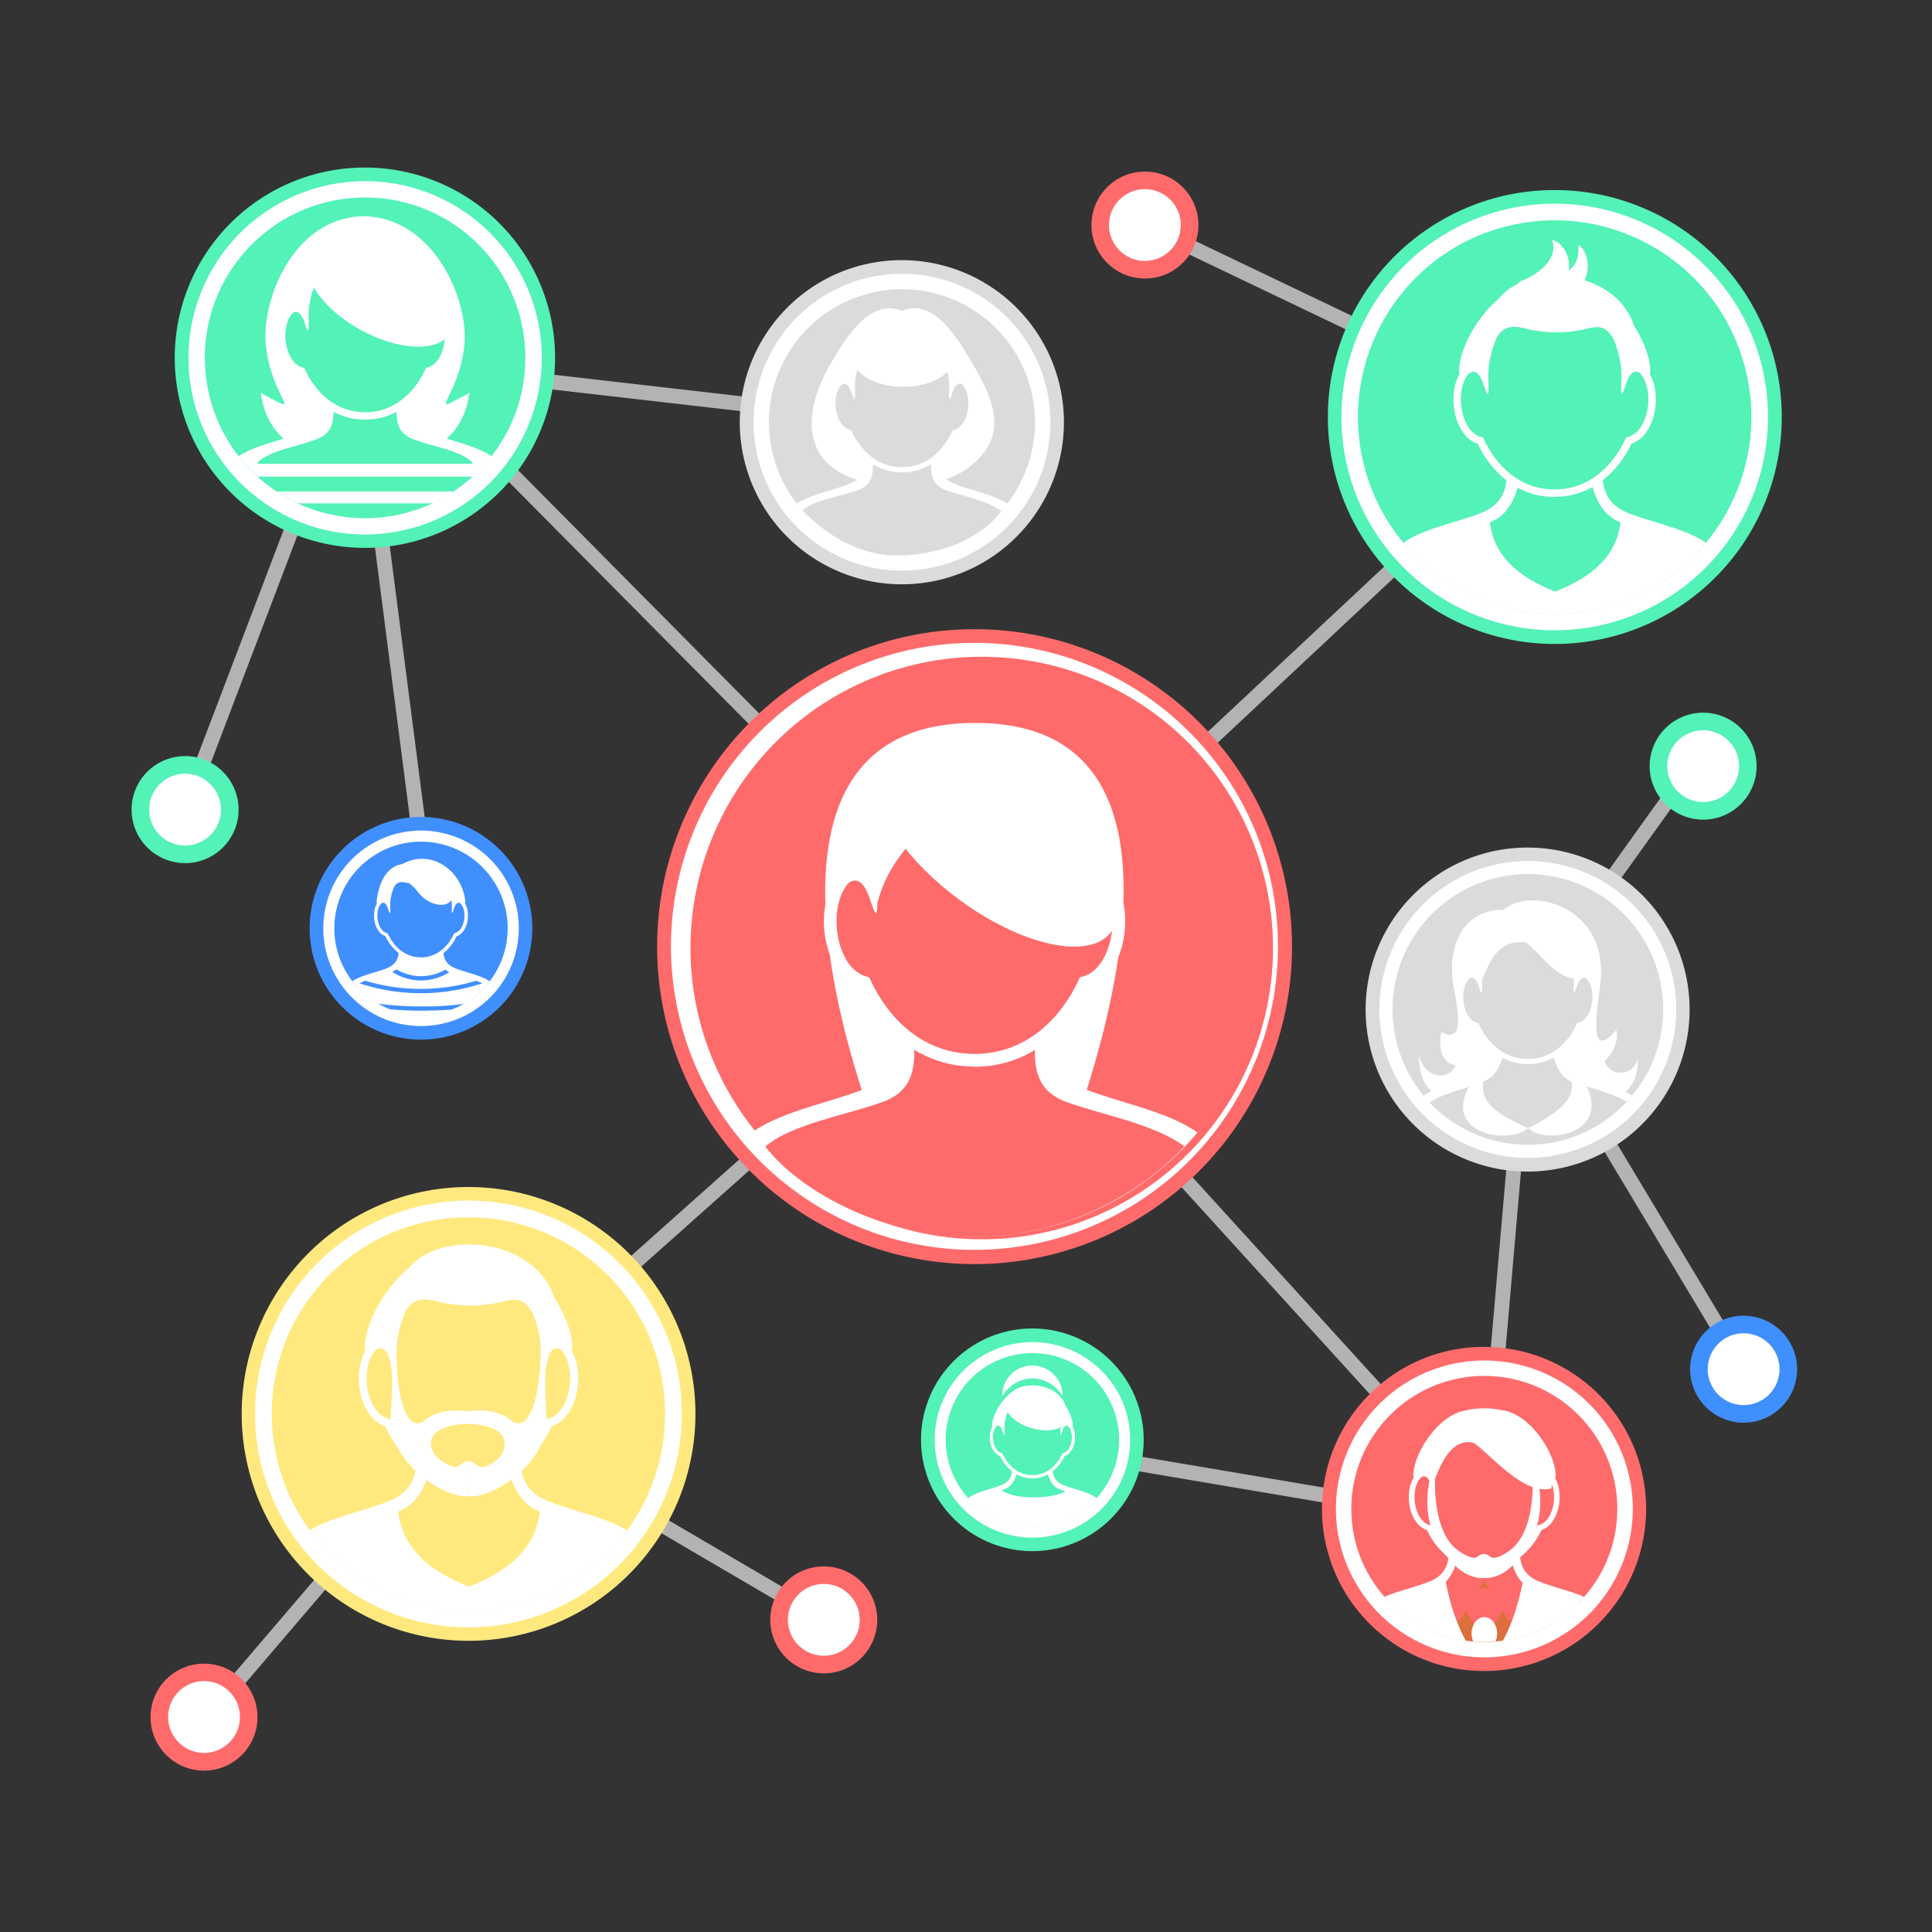 <svg id="圖層_1" data-name="圖層 1" xmlns="http://www.w3.org/2000/svg" viewBox="0 0 522 522"><rect x="0" y="0" width="522" height="522" fill="#333333" stroke="none"/><defs><style>.cls-1{fill:#b3b3b3;}.cls-12,.cls-2{fill:#ff6b6b;}.cls-10,.cls-3{fill:#fff;}.cls-4,.cls-9{fill:#53f2b7;}.cls-11,.cls-5{fill:#ffe97f;}.cls-6,.cls-8{fill:#dbdbdb;}.cls-13,.cls-7{fill:#408fff;}.cls-10,.cls-11,.cls-12,.cls-13,.cls-14,.cls-8,.cls-9{fill-rule:evenodd;}.cls-14{fill:#dd6f3e;}</style></defs><title>CRM_cn</title><rect class="cls-1" x="395.97" y="237.87" width="81.02" height="4" transform="matrix(0.58, -0.81, 0.81, 0.58, -13.33, 453.71)"/><rect class="cls-1" x="27.74" y="424.8" width="119.62" height="4" transform="translate(-293.82 216.15) rotate(-49.49)"/><polygon class="cls-1" points="469.38 370.97 411.07 273.76 414.51 271.71 472.82 368.91 469.38 370.97"/><rect class="cls-1" x="172.49" y="353.76" width="4" height="111.47" transform="translate(-267.04 353.06) rotate(-59.64)"/><polygon class="cls-1" points="267.29 258.42 127.92 382.62 125.19 379.71 264.56 255.5 267.29 258.42"/><polygon class="cls-1" points="402.73 413.62 278.61 392.61 279.27 388.66 403.39 409.67 402.73 413.62"/><rect class="cls-1" x="329.9" y="228.99" width="4.01" height="205.45" transform="translate(-136.83 309.75) rotate(-42.3)"/><polygon class="cls-1" points="117.06 103.91 267.32 255.53 264.53 258.4 114.27 106.78 117.06 103.91"/><polygon class="cls-1" points="98.78 96.96 118.71 251.47 114.73 251.96 94.8 97.44 98.78 96.96"/><rect class="cls-1" x="234.26" y="184.08" width="214.79" height="3.99" transform="translate(-34.91 283.81) rotate(-43.12)"/><polygon class="cls-1" points="48.15 217.99 94.94 95.11 98.64 96.65 51.85 219.53 48.15 217.99"/><rect class="cls-1" x="337.1" y="337.78" width="139.71" height="4.01" transform="translate(33.29 715.87) rotate(-85.05)"/><path class="cls-2" d="M263.31,170a85.77,85.77,0,1,1-60.64,25.12A85.49,85.49,0,0,1,263.31,170Z"/><path class="cls-3" d="M321.29,197.73a82,82,0,1,0,24,58A81.78,81.78,0,0,0,321.29,197.73Z"/><polygon class="cls-1" points="243.56 116.07 96.65 99.2 96.93 95.2 243.84 112.07 243.56 116.07"/><path class="cls-2" d="M401,363.91a43.79,43.79,0,1,1-31,12.83A43.6,43.6,0,0,1,401,363.91Z"/><path class="cls-3" d="M429.4,379.33a40.1,40.1,0,1,0,11.75,28.36A40,40,0,0,0,429.4,379.33Z"/><path class="cls-4" d="M278.94,358.94a30.08,30.08,0,1,1-21.28,8.81A30,30,0,0,1,278.94,358.94Z"/><path class="cls-3" d="M297.62,370.35A26.41,26.41,0,1,0,305.36,389,26.35,26.35,0,0,0,297.62,370.35Z"/><path class="cls-5" d="M126.57,320.72a61.3,61.3,0,1,1-43.36,18A61.08,61.08,0,0,1,126.57,320.72Z"/><path class="cls-3" d="M167.33,341.27A57.65,57.65,0,1,0,184.21,382,57.46,57.46,0,0,0,167.33,341.27Z"/><path class="cls-6" d="M412.79,229a43.77,43.77,0,1,1-31,12.82A43.67,43.67,0,0,1,412.79,229Z"/><path class="cls-3" d="M441.15,244.38a40.1,40.1,0,1,0,11.75,28.36A40,40,0,0,0,441.15,244.38Z"/><path class="cls-7" d="M113.75,220.73a30.08,30.08,0,1,1-21.28,8.81A30,30,0,0,1,113.75,220.73Z"/><path class="cls-3" d="M132.43,232.14a26.41,26.41,0,1,0,7.74,18.68A26.35,26.35,0,0,0,132.43,232.14Z"/><path class="cls-4" d="M98.64,45.27a51.38,51.38,0,1,1-36.33,15A51.21,51.21,0,0,1,98.64,45.27Z"/><path class="cls-3" d="M132.38,62.91a47.73,47.73,0,1,0,14,33.74A47.6,47.6,0,0,0,132.38,62.91Z"/><path class="cls-6" d="M243.7,70.29a43.79,43.79,0,1,1-31,12.83A43.64,43.64,0,0,1,243.7,70.29Z"/><path class="cls-3" d="M272.06,85.71a40.1,40.1,0,1,0,11.75,28.36A40,40,0,0,0,272.06,85.71Z"/><rect class="cls-1" x="362.3" y="26.15" width="4" height="121.88" transform="translate(128.57 378.18) rotate(-64.44)"/><path class="cls-4" d="M420.05,51.35a61.32,61.32,0,1,1-43.36,18A61.1,61.1,0,0,1,420.05,51.35Z"/><path class="cls-3" d="M460.8,71.9a57.63,57.63,0,1,0,16.89,40.76A57.45,57.45,0,0,0,460.8,71.9Z"/><circle class="cls-2" cx="263.31" cy="255.71" r="78.45" transform="matrix(0.08, -1, 1, 0.08, -11.52, 499)"/><circle class="cls-4" cx="420.05" cy="112.66" r="53.14" transform="translate(-14.36 92.16) rotate(-12.31)"/><circle class="cls-5" cx="126.57" cy="382.03" r="53.14" transform="translate(-233.07 201.39) rotate(-45)"/><circle class="cls-6" cx="243.7" cy="114.07" r="35.94" transform="translate(-23.45 81.93) rotate(-18.22)"/><circle class="cls-2" cx="401.04" cy="407.69" r="35.94"/><circle class="cls-7" cx="113.75" cy="250.82" r="23.42" transform="translate(-125.18 113.85) rotate(-35.78)"/><circle class="cls-4" cx="98.64" cy="96.65" r="43.3" transform="translate(-7.82 8.69) rotate(-4.85)"/><path class="cls-8" d="M412.79,309.29a36.56,36.56,0,1,0-36.55-36.55A36.62,36.62,0,0,0,412.79,309.29Z"/><path class="cls-9" d="M278.94,412.45A23.43,23.43,0,1,0,255.51,389,23.46,23.46,0,0,0,278.94,412.45Z"/><path class="cls-10" d="M379.19,146.65c5.42-3.86,14-5.34,20.85-8,11-4.34,5.95-15.09,5.85-25.23H434.2c-.1,10.14-5.16,20.89,5.85,25.23,6.85,2.7,15.43,4.18,20.85,8a53.14,53.14,0,0,1-81.71,0Z"/><path class="cls-10" d="M381.48,149.22c4.44-3.85,13.13-5.36,20.93-8.12,8.1-2.85,9.26-15.3,8.61-22.74l18.09-1.27c-.64,7.44-.17,20.71,7.93,24,7.89,3.22,16.7,4.28,21.69,8a53,53,0,0,1-36.88,16.68h-3.69A53,53,0,0,1,381.48,149.22Z"/><path class="cls-9" d="M420.19,159.84c-7.34-2.93-16.41-8-17.64-18.74,4.19-1.47,6.52-5.5,7.71-10.07a90,90,0,0,1,19.87,0c1.19,4.57,3.52,8.6,7.7,10.07C436.61,151.87,427.54,156.91,420.19,159.84Z"/><path class="cls-3" d="M444.29,99.11a11.11,11.11,0,0,1,2.87,6.13,17.34,17.34,0,0,1-.18,6.38,13.57,13.57,0,0,1-2.55,5.64,7.83,7.83,0,0,1-3.63,2.62,27.26,27.26,0,0,1-8.34,10.33,20.72,20.72,0,0,1-12.41,4v-4A16.88,16.88,0,0,0,430.11,127a23.9,23.9,0,0,0,7.42-9.56,2,2,0,0,1,1.53-1.23,3.67,3.67,0,0,0,2.24-1.45,9.52,9.52,0,0,0,1.75-4,13.22,13.22,0,0,0,.15-4.89,6.75,6.75,0,0,0-2.09-4.23h0a2,2,0,0,1-.74-1.39c-.52-5.85-2.6-11.35-6.41-15.15-3.27-3.27-7.86-5.32-13.91-5.32v-4c7.21,0,12.75,2.5,16.74,6.49C441.13,86.59,443.56,92.66,444.29,99.11Zm-24.24,35.15a20.75,20.75,0,0,1-12.42-4,27.26,27.26,0,0,1-8.34-10.33,7.83,7.83,0,0,1-3.63-2.62,13.57,13.57,0,0,1-2.55-5.64,17.34,17.34,0,0,1-.18-6.38,11.05,11.05,0,0,1,2.88-6.13c.72-6.45,3.15-12.52,7.49-16.86,4-4,9.53-6.49,16.75-6.49v4c-6.06,0-10.65,2-13.92,5.32-3.79,3.78-5.86,9.24-6.4,15.06a2,2,0,0,1-.75,1.49,6.75,6.75,0,0,0-2.09,4.23,13.22,13.22,0,0,0,.15,4.89,9.52,9.52,0,0,0,1.75,4,3.67,3.67,0,0,0,2.24,1.45h0a2,2,0,0,1,1.51,1.17A23.75,23.75,0,0,0,410,127a16.83,16.83,0,0,0,10.06,3.26Z"/><path class="cls-9" d="M442.37,100.08c5.16,4.16,3.34,17.06-3,18.09-3.61,8-10.25,14.08-19.34,14.08s-15.73-6-19.35-14.08c-6.32-1-8.14-13.93-3-18.09,1.06-11.79,8.06-22.31,22.33-22.31S441.31,88.29,442.37,100.08Z"/><path class="cls-10" d="M419.73,77.78c-9.32.2-18.08,13.65-17.59,24.69.26,5.79-.33,4.28-1.38,1.21-.56-1.63-1.41-3.24-2.69-3.24a2.27,2.27,0,0,0-1.87,1.41c-.73,1.55-2.27,0-1.92-2.83,1.09-8.84,10.05-21.3,19.28-22.46a61.64,61.64,0,0,1,13.17,0c9.17,1.29,18,13.65,19.11,22.43.35,2.83-1.2,4.38-1.93,2.83a2.24,2.24,0,0,0-1.86-1.41c-1.29,0-2.14,1.61-2.7,3.24-1,3.07-1.54,4.58-1.28-1.21.48-11-8.23-24.27-17.46-24.69Z"/><path class="cls-10" d="M402.05,101.63c-.06-4.12.52-7.69,2.22-10.29s3.34-3.78,8.12-2.52a34.72,34.72,0,0,0,16.34,0c4.17-1.1,5.24,0,6.93,2.22,2,2.7,2.8,6.38,2.64,10.55,9.57-11.61-.48-27-18.21-27S398.3,89.57,402.05,101.63Z"/><path class="cls-10" d="M410.6,76.07c4.65-1.65,10.65-6,8.74-11.18,3.72.35,8.83,9.78-1.34,16.2S404.75,84.56,410.6,76.07Z"/><path class="cls-10" d="M415.8,74.73c6.1.07,11.15-1.21,10.66-8.48,3,1.11,5.59,12.33-6.36,15.07S406.5,80.05,415.8,74.73Z"/><path class="cls-10" d="M243.7,84c8.93-3.74,15.56,8.16,19.84,15.6,5.49,9.55,8.36,18.26-.89,26-3.92,3.28-9.71,5.47-17.8,5.81v0h-2.3v0c-27-1.15-26.45-18.68-18.41-32.63C229,90.27,235.46,80.53,243.7,84Z"/><path class="cls-10" d="M215.27,136.06c3.86-2.47,9.61-3.51,14.24-5.34,7.81-3.07,4.22-10.7,4.15-17.89h20.08c-.07,7.19-3.66,14.82,4.15,17.89,4.63,1.83,10.38,2.87,14.24,5.34a35.76,35.76,0,0,1-56.86,0Z"/><path class="cls-8" d="M216.83,137.87c2.92-2.7,10.27-3.77,14.83-5.38,5.75-2,4.06-7.5,3.6-12.78h16.88c-.46,5.28-2.15,10.76,3.6,12.78,4.4,1.56,10.55,2.63,14.81,5.53-5.47,7.55-16.06,11.61-26.79,12.06C232.11,150.57,222.88,144.14,216.83,137.87Z"/><path class="cls-3" d="M260.89,102.71a7.89,7.89,0,0,1,2,4.35,12.33,12.33,0,0,1-.13,4.53,9.54,9.54,0,0,1-1.8,4,5.65,5.65,0,0,1-2.58,1.87,19.49,19.49,0,0,1-5.91,7.32,14.74,14.74,0,0,1-8.81,2.87v-2.85a11.84,11.84,0,0,0,7.13-2.32,16.84,16.84,0,0,0,5.27-6.78,1.41,1.41,0,0,1,1.09-.86,2.66,2.66,0,0,0,1.59-1A6.88,6.88,0,0,0,260,111a9.38,9.38,0,0,0,.1-3.46,4.8,4.8,0,0,0-1.48-3h0a1.41,1.41,0,0,1-.52-1,17.31,17.31,0,0,0-4.55-10.75A13.48,13.48,0,0,0,243.7,89V86.15a16.2,16.2,0,0,1,11.87,4.6A19.86,19.86,0,0,1,260.89,102.71ZM243.7,127.64h0a14.74,14.74,0,0,1-8.81-2.87,19.49,19.49,0,0,1-5.91-7.32,5.65,5.65,0,0,1-2.58-1.87,9.54,9.54,0,0,1-1.8-4,12.33,12.33,0,0,1-.13-4.53,7.89,7.89,0,0,1,2-4.35,19.86,19.86,0,0,1,5.32-12,16.2,16.2,0,0,1,11.87-4.6h0V89h0a13.48,13.48,0,0,0-9.87,3.76,17.27,17.27,0,0,0-4.54,10.68,1.42,1.42,0,0,1-.53,1.06,4.8,4.8,0,0,0-1.48,3,9.38,9.38,0,0,0,.1,3.46,6.88,6.88,0,0,0,1.24,2.82,2.66,2.66,0,0,0,1.59,1h0a1.4,1.4,0,0,1,1.07.82,16.86,16.86,0,0,0,5.29,6.82,11.84,11.84,0,0,0,7.13,2.32h0Z"/><path class="cls-8" d="M259.53,103.4c3.66,2.95,2.37,12.1-2.11,12.83-2.56,5.71-7.27,10-13.72,10s-11.16-4.27-13.72-10c-4.48-.73-5.77-9.88-2.11-12.83.75-8.36,5.72-15.82,15.83-15.82S258.78,95,259.53,103.4Z"/><path class="cls-10" d="M243.48,87.58c-6.61.14-12.82,9.68-12.48,17.52.18,4.1-.23,3-1,.85-.39-1.15-1-2.29-1.91-2.3a1.61,1.61,0,0,0-1.32,1c-.52,1.11-1.61,0-1.36-2,.77-6.27,7.13-15.11,13.67-15.93a43.5,43.5,0,0,1,9.34,0c6.5.92,12.78,9.68,13.55,15.91.25,2-.85,3.11-1.37,2a1.6,1.6,0,0,0-1.32-1c-.91,0-1.51,1.15-1.91,2.3-.74,2.18-1.09,3.25-.91-.85.35-7.77-5.84-17.22-12.38-17.51Z"/><path class="cls-10" d="M230.94,104.5c-.31-19,26.34-17,25.71,0,6.78-8.23-.34-19.12-12.92-19.13S228.28,96,230.94,104.5Z"/><path class="cls-10" d="M244.05,87.59c7.74,0,14,3.79,14,8.46s-6.26,8.47-14,8.47-14-3.79-14-8.47S236.32,87.59,244.05,87.59Z"/><path class="cls-10" d="M83.7,413.45c5.89-3.51,14.32-5.08,21.17-7.78,11.94-4.7,6.45-16.37,6.34-27.37h30.72c-.11,11-5.6,22.67,6.34,27.37,6.84,2.7,15.28,4.27,21.16,7.78a53.14,53.14,0,0,1-85.73,0Z"/><path class="cls-10" d="M85.92,416.26c5.07-3.51,13.7-5.13,21.51-7.88,8.79-3.1,10-16.6,9.35-24.67l19.63-1.39c-.71,8.07-.19,22.47,8.6,26.06,7.93,3.23,16.71,4.46,22.26,7.82a53,53,0,0,1-38.82,18.94H124.6A53,53,0,0,1,85.92,416.26Z"/><path class="cls-11" d="M126.73,428.7c-8-3.17-17.81-8.64-19.14-20.32,4.54-1.6,7.07-6,8.36-10.94a98.78,98.78,0,0,1,21.56,0c1.29,5,3.82,9.34,8.36,10.94C144.53,420.06,134.69,425.53,126.73,428.7Z"/><path class="cls-3" d="M152.86,362.82a12.06,12.06,0,0,1,3.13,6.65,18.74,18.74,0,0,1-.2,6.92,14.68,14.68,0,0,1-2.77,6.12,8.55,8.55,0,0,1-3.94,2.85,29.74,29.74,0,0,1-9,11.2A22.46,22.46,0,0,1,126.57,401h0v-4.36h0a18.21,18.21,0,0,0,10.91-3.54,25.71,25.71,0,0,0,8.05-10.37,2.19,2.19,0,0,1,1.67-1.33,4,4,0,0,0,2.43-1.57,10.53,10.53,0,0,0,1.9-4.31,14.57,14.57,0,0,0,.16-5.3,7.4,7.4,0,0,0-2.27-4.6h0a2.17,2.17,0,0,1-.8-1.51c-.57-6.35-2.82-12.31-7-16.45-3.54-3.53-8.52-5.76-15.09-5.76h0v-4.36h0c7.83,0,13.83,2.71,18.16,7C149.44,349.23,152.08,355.82,152.86,362.82ZM126.57,401a22.46,22.46,0,0,1-13.47-4.39,29.67,29.67,0,0,1-9-11.2,8.65,8.65,0,0,1-3.94-2.85,14.81,14.81,0,0,1-2.77-6.12,19,19,0,0,1-.19-6.92,12.12,12.12,0,0,1,3.12-6.65c.78-7,3.42-13.59,8.13-18.29,4.33-4.33,10.34-7,18.17-7v4.36c-6.57,0-11.56,2.23-15.1,5.76-4.11,4.11-6.36,10-6.94,16.34a2.18,2.18,0,0,1-.82,1.62,7.4,7.4,0,0,0-2.27,4.6,14.58,14.58,0,0,0,.17,5.3,10.52,10.52,0,0,0,1.89,4.31,4,4,0,0,0,2.44,1.57h0a2.2,2.2,0,0,1,1.63,1.26,25.86,25.86,0,0,0,8.08,10.44,18.24,18.24,0,0,0,10.92,3.54Z"/><path class="cls-11" d="M150.79,363.87c5.59,4.52,3.62,18.51-3.24,19.63-3.92,8.73-11.11,15.27-21,15.27s-17.07-6.54-21-15.27c-6.87-1.12-8.84-15.11-3.24-19.63,1.14-12.79,8.75-24.2,24.22-24.2S149.64,351.08,150.79,363.87Z"/><path class="cls-10" d="M126.23,339.67c-10.11.22-19.62,14.81-19.09,26.8.28,6.27-.36,4.64-1.49,1.31-.61-1.77-1.53-3.52-2.93-3.52a2.45,2.45,0,0,0-2,1.53c-.79,1.69-2.47,0-2.09-3.07,1.19-9.59,10.91-23.11,20.93-24.36a66.16,66.16,0,0,1,14.28,0c9.94,1.41,19.55,14.82,20.73,24.34.38,3.07-1.3,4.76-2.09,3.07a2.45,2.45,0,0,0-2-1.53c-1.4,0-2.32,1.75-2.93,3.52-1.13,3.33-1.67,5-1.39-1.31.53-11.89-8.93-26.34-18.94-26.79Z"/><path class="cls-10" d="M107.05,365.55c-.08-4.47.56-8.34,2.41-11.16s3.62-4.1,8.81-2.73a37.73,37.73,0,0,0,17.72,0c4.52-1.2,5.69,0,7.51,2.41,2.18,2.92,3,6.91,2.87,11.44,10.38-12.6-.52-29.26-19.75-29.26S103,352.47,107.05,365.55Z"/><path class="cls-3" d="M126.4,381.32c5.7-.88,9.39.67,11.59,2.36a4.28,4.28,0,0,1,.44.4c6.23,3.57,8-13.44,7.62-21.5-.24-6.6,5.35-1.16,3.23,1.9S146.91,372,147.7,383s-12.92,21.3-20.46,21.3l-.64,0h-.2v-9.49h.2c1.56,0,2.63,2,4.23,1.48,3.82-1.27,5.53-3.65,5.54-6.3,0-3.57-5-5.26-10-5.24Zm-12,2.76a3.44,3.44,0,0,1,.44-.4c2.2-1.69,5.89-3.24,11.59-2.36h0v3.39c-4.86,0-9.72,1.68-10,4.83-.2,2.68,1.91,5.37,5.93,6.71,1.53.51,2.58-1.31,4-1.47v9.49H126c-7.54,0-21.26-10.36-20.46-21.3s.55-15.44-1.57-18.5,3.46-8.5,3.22-1.9C106.76,370.64,108.14,387.65,114.37,384.08Z"/><path class="cls-10" d="M283,323.66c6.37-15.67,52.93-128.34-19.49-128.34s-27.4,112.31-19.39,128.34Z"/><path class="cls-10" d="M203.1,306c8-5.73,20.65-7.91,30.76-11.89,16.2-6.38,8.75-22.22,8.61-37.15h41.69c-.15,14.93-7.6,30.77,8.6,37.15,10.11,4,22.78,6.16,30.76,11.89a78.45,78.45,0,0,1-120.42,0Z"/><path class="cls-12" d="M206.78,309.8c6.9-6,21.07-8.32,31.54-12,11.93-4.21,8.43-15.59,7.48-26.54h35c-.95,10.95-4.37,22.33,7.48,26.54,10.19,3.62,23.2,5.77,31.73,11.9-10,11-29.87,24.05-55.49,24.52S216,321.77,206.78,309.8Z"/><path class="cls-3" d="M299.44,235.75a17,17,0,0,1,4.25,9.15,26.11,26.11,0,0,1-.27,9.57,20.41,20.41,0,0,1-3.85,8.49,12.19,12.19,0,0,1-5.37,4,40.73,40.73,0,0,1-12.34,15.21,31,31,0,0,1-18.55,6.05h0v-6.84h0a24.3,24.3,0,0,0,14.55-4.72,34.46,34.46,0,0,0,10.77-13.88,3.42,3.42,0,0,1,2.61-2.08,5,5,0,0,0,3-2,13.8,13.8,0,0,0,2.48-5.66,19.17,19.17,0,0,0,.22-7,9.53,9.53,0,0,0-2.92-6h0a3.4,3.4,0,0,1-1.26-2.36c-.76-8.53-3.78-16.51-9.32-22-4.72-4.72-11.37-7.69-20.16-7.69h0v-6.84h0c10.76,0,19,3.74,25,9.69C294.72,217.23,298.34,226.2,299.44,235.75Zm-36.13,52.42a31,31,0,0,1-18.55-6.05,40.73,40.73,0,0,1-12.34-15.21,12.19,12.19,0,0,1-5.37-4,20.41,20.41,0,0,1-3.85-8.49,26.11,26.11,0,0,1-.27-9.57,17,17,0,0,1,4.26-9.15c1.09-9.55,4.71-18.52,11.15-24.95,5.95-6,14.21-9.69,25-9.69V208c-8.78,0-15.44,3-20.16,7.69-5.5,5.49-8.51,13.41-9.3,21.87a3.43,3.43,0,0,1-1.27,2.53,9.53,9.53,0,0,0-2.92,6,19.17,19.17,0,0,0,.22,7,13.8,13.8,0,0,0,2.48,5.66,5.05,5.05,0,0,0,3,2h0a3.42,3.42,0,0,1,2.57,2,34.5,34.5,0,0,0,10.82,14,24.25,24.25,0,0,0,14.54,4.72Z"/><path class="cls-12" d="M296.18,237.38c7.6,6.13,4.92,25.12-4.39,26.64-5.32,11.85-15.08,20.73-28.48,20.73s-23.16-8.88-28.48-20.73c-9.31-1.52-12-20.51-4.39-26.64,1.56-17.36,11.87-32.85,32.87-32.85S294.63,220,296.18,237.38Z"/><path class="cls-10" d="M262.85,204.54c-13.72.29-26.62,20.1-25.9,36.36.37,8.52-.49,6.3-2,1.78-.82-2.4-2.08-4.77-4-4.78a3.35,3.35,0,0,0-2.74,2.08c-1.08,2.29-3.36,0-2.84-4.16,1.61-13,14.81-31.37,28.4-33.07a90.37,90.37,0,0,1,19.39,0c13.49,1.9,26.52,20.1,28.13,33,.51,4.16-1.76,6.45-2.84,4.16a3.35,3.35,0,0,0-2.74-2.08c-1.9,0-3.15,2.38-4,4.78-1.54,4.52-2.27,6.74-1.89-1.78.71-16.13-12.12-35.74-25.71-36.35Z"/><path class="cls-10" d="M236.82,239.66c-.65-39.47,54.69-35.26,53.37-.07,14.08-17.1-.7-39.71-26.81-39.72S231.3,221.91,236.82,239.66Z"/><path class="cls-10" d="M281.32,215.78c16.79,13.19,25,29.63,18.3,36.74s-25.7,2.18-42.49-11-25-29.63-18.3-36.74S264.53,202.6,281.32,215.78Z"/><path class="cls-10" d="M237.55,217c-7.14,8.46-3.6,27.2-.76,27.82,2.34-8.51,4.81-12,12-20.49s16.76-9.53,13.92-10.15S244.69,208.52,237.55,217Z"/><path class="cls-10" d="M95.18,265.09c2.52-1.6,6.27-2.28,9.29-3.47,5.1-2,2.75-7,2.71-11.71h13.14c0,4.71-2.39,9.7,2.71,11.71,3,1.19,6.77,1.87,9.29,3.47a23.42,23.42,0,0,1-37.14,0Z"/><path class="cls-10" d="M96.16,266.29c2.14-1.6,6-2.3,9.4-3.51,3.76-1.33,4.3-7.1,4-10.56l8.4-.59c-.3,3.45-.08,9.61,3.68,11.15,3.49,1.42,7.37,1.94,9.73,3.48a23.4,23.4,0,0,1-16.8,8h-1.68A23.36,23.36,0,0,1,96.16,266.29Z"/><path class="cls-3" d="M125,243.29a5.24,5.24,0,0,1,1.34,2.84,8.25,8.25,0,0,1-.09,3,6.25,6.25,0,0,1-1.18,2.61,3.64,3.64,0,0,1-1.69,1.22,12.61,12.61,0,0,1-3.87,4.79,9.62,9.62,0,0,1-5.76,1.88v-1.87a7.81,7.81,0,0,0,4.67-1.51,11,11,0,0,0,3.44-4.44.92.92,0,0,1,.72-.56,1.76,1.76,0,0,0,1-.68,4.39,4.39,0,0,0,.82-1.84,6.2,6.2,0,0,0,.07-2.27,3.19,3.19,0,0,0-1-2h0a1,1,0,0,1-.35-.64,11.32,11.32,0,0,0-3-7,8.83,8.83,0,0,0-6.46-2.46v-1.87a10.59,10.59,0,0,1,7.77,3A13.08,13.08,0,0,1,125,243.29ZM113.75,259.6h0a9.62,9.62,0,0,1-5.76-1.88,12.61,12.61,0,0,1-3.87-4.79,3.64,3.64,0,0,1-1.69-1.22,6.25,6.25,0,0,1-1.18-2.61,8.25,8.25,0,0,1-.09-3,5.17,5.17,0,0,1,1.34-2.84,13,13,0,0,1,3.48-7.83,10.59,10.59,0,0,1,7.77-3h0v1.87h0a8.83,8.83,0,0,0-6.46,2.46,11.26,11.26,0,0,0-3,7,1,1,0,0,1-.35.7,3.14,3.14,0,0,0-1,2,6.2,6.2,0,0,0,.07,2.27,4.5,4.5,0,0,0,.81,1.84,1.75,1.75,0,0,0,1,.68h0a.92.92,0,0,1,.7.54,11.07,11.07,0,0,0,3.46,4.46,7.81,7.81,0,0,0,4.67,1.51h0Z"/><path class="cls-13" d="M124.11,243.74c2.39,1.93,1.55,7.92-1.39,8.4-1.67,3.73-4.75,6.53-9,6.53s-7.3-2.8-9-6.53c-2.93-.48-3.77-6.47-1.38-8.4.49-5.47,3.74-10.35,10.36-10.35S123.62,238.27,124.11,243.74Z"/><path class="cls-10" d="M106.54,239.52a12.06,12.06,0,0,0-1.1,5.33c.12,2.68-.15,2-.64.56-.26-.76-.65-1.5-1.25-1.51a1.09,1.09,0,0,0-.87.66c-.33.72-1.05,0-.89-1.31.52-4.18,2.33-9.08,6.9-9.79,7.87-4.3,16,1.77,17,9.79.16,1.31-.56,2-.9,1.31a1.06,1.06,0,0,0-.86-.66c-.6,0-1,.75-1.25,1.51-.49,1.42-.71,2.12-.6-.56a9.45,9.45,0,0,0-.12-1.67c-1.11,2-5.41,1.78-8.38-1.42-.89-1-2.25-2.84-3.32-3.22l-.09,0-.17,0-.2,0C108,238,107.23,238.52,106.54,239.52Z"/><path class="cls-7" d="M121.39,262.67A14.2,14.2,0,0,1,106,262.6a4.79,4.79,0,0,0,1.06-.71,13,13,0,0,0,13.28.06A4.25,4.25,0,0,0,121.39,262.67Z"/><path class="cls-7" d="M130.33,265.68a52.91,52.91,0,0,1-33.19,0,11.68,11.68,0,0,1,1.55-.7,52.17,52.17,0,0,0,30,0A15.94,15.94,0,0,1,130.33,265.68Z"/><path class="cls-7" d="M122,272.76c-2.59.23-5.22.31-8.21.31s-5.66-.12-8.37-.37a22.66,22.66,0,0,1-3.19-1.5,91.63,91.63,0,0,0,11.56.72,82.88,82.88,0,0,0,11.46-.67A23.42,23.42,0,0,1,122,272.76Z"/><path class="cls-10" d="M374.06,431.44c3.74-1.61,8.27-2.6,12.09-4.11,8.19-3.22,4.42-11.23,4.35-18.78h21.08c-.07,7.55-3.84,15.56,4.35,18.78,3.82,1.51,8.35,2.5,12.08,4.11a35.94,35.94,0,0,1-53.95,0Z"/><path class="cls-10" d="M375.72,433.2c3.44-1.53,8-2.53,12.19-4,6-2.13,6.89-11.39,6.41-16.93l13.47-.95c-.48,5.54-.13,15.42,5.9,17.88,4.3,1.75,8.95,2.65,12.6,4.08a35.95,35.95,0,0,1-50.57-.07Z"/><path class="cls-14" d="M390.67,427.43c2-2,3-5.18,3.49-8.36,1.56-2.42,3.32-5.06,4.66-7.13l4.24-.3c1.36,2.07,3.18,4.77,4.81,7.25.41,3.35,1.4,6.68,3.5,8.75-1,4.57-2.62,11-5.32,15.64a36,36,0,0,1-10,0C393.29,438.52,391.62,432,390.67,427.43Z"/><path class="cls-12" d="M398.05,443.51c1-2.64,1.49-3.6-.71-6.13-3-3.5.08-8.3,3.7-8.3s6.78,4.67,3.73,8.17c-2.2,2.53-1.72,3.56-.75,6.26-1,.08-2,.12-3,.12S399,443.59,398.05,443.51Z"/><path class="cls-12" d="M401,427.09l-6.84,11.13-1.1-1.64a77.9,77.9,0,0,1-2.43-9.15A14,14,0,0,0,394,420l14,0c.48,3,1.47,5.85,3.35,7.7a80.07,80.07,0,0,1-2.39,8.94l-1.1,1.64Z"/><path class="cls-3" d="M419.09,397.93a8.34,8.34,0,0,1,2.14,4.56,12.87,12.87,0,0,1-.14,4.75,10.16,10.16,0,0,1-1.89,4.2,5.86,5.86,0,0,1-2.71,1.95,20.3,20.3,0,0,1-6.21,7.69,15.42,15.42,0,0,1-9.24,3v-3a12.45,12.45,0,0,0,7.49-2.43,17.55,17.55,0,0,0,5.52-7.12,1.52,1.52,0,0,1,1.15-.91,2.78,2.78,0,0,0,1.67-1.07,7.24,7.24,0,0,0,1.3-3,9.93,9.93,0,0,0,.11-3.64,5.07,5.07,0,0,0-1.56-3.16h0a1.5,1.5,0,0,1-.55-1,18.16,18.16,0,0,0-4.77-11.29A14.1,14.1,0,0,0,401,383.54v-3a17,17,0,0,1,12.46,4.83A20.84,20.84,0,0,1,419.09,397.93ZM401,424.1a15.47,15.47,0,0,1-9.25-3,20.37,20.37,0,0,1-6.2-7.69,5.86,5.86,0,0,1-2.71-1.95,10.3,10.3,0,0,1-1.9-4.2,12.87,12.87,0,0,1-.13-4.75,8.34,8.34,0,0,1,2.14-4.56,20.89,20.89,0,0,1,5.58-12.56A17.05,17.05,0,0,1,401,380.54v3a14.1,14.1,0,0,0-10.36,3.95,18.07,18.07,0,0,0-4.77,11.21,1.46,1.46,0,0,1-.55,1.11A5,5,0,0,0,383.8,403a9.93,9.93,0,0,0,.11,3.64,7.13,7.13,0,0,0,1.3,2.95,2.75,2.75,0,0,0,1.67,1.08h0a1.48,1.48,0,0,1,1.12.87,17.68,17.68,0,0,0,5.55,7.16A12.45,12.45,0,0,0,401,421.1Z"/><path class="cls-12" d="M417.66,398.65c3.84,3.1,2.49,12.7-2.22,13.47-2.69,6-7.63,10.48-14.4,10.48s-11.71-4.49-14.4-10.48c-4.71-.77-6.06-10.37-2.22-13.47.78-8.78,6-16.61,16.62-16.61S416.87,389.87,417.66,398.65Z"/><path class="cls-10" d="M400.81,382c-6.94.15-13.47,10.16-13.1,18.39.19,4.3-.25,3.18-1,.9-.41-1.22-1.05-2.41-2-2.42a1.69,1.69,0,0,0-1.38,1c-.55,1.16-1.7,0-1.44-2.1.82-6.58,7.49-15.86,14.36-16.72a45.29,45.29,0,0,1,9.81,0c6.82,1,13.41,10.16,14.22,16.7.26,2.1-.89,3.26-1.43,2.1a1.71,1.71,0,0,0-1.39-1c-1,0-1.59,1.2-2,2.42-.78,2.28-1.14,3.4-1-.9.36-8.16-6.13-18.08-13-18.38Z"/><path class="cls-3" d="M400.92,426.37c-4.15.17-7.46-2.61-9.91-5.7-3.5-4.42-7-11-4.56-21.76,2.86-12.54,1-4,1.14.45.12,3,0,13.25,5.05,18.43,1.28,1.3,3.79,3,5.73,3.14.84-.09,1.5-1.08,2.4-1.08h.29c.9,0,1.57,1,2.41,1.08,1.93-.09,4.44-1.84,5.73-3.14,5.09-5.18,4.92-15.42,5-18.43.14-4.4-1.71-13,1.15-.45,2.45,10.79-1.06,17.34-4.56,21.76C408.38,423.76,405.06,426.54,400.92,426.37Z"/><path class="cls-10" d="M401.06,436.93c1.9,0,3.44,2,3.44,4.39a5.36,5.36,0,0,1-.45,2.19c-1,.08-2,.12-3,.12s-2,0-3-.12a5.32,5.32,0,0,1-.45-2.19C397.61,438.9,399.15,436.93,401.06,436.93Z"/><path class="cls-10" d="M387.64,399.8c2.65-7.14,5.76-11,10.49-10,4.52,3.06,13.66,14.4,21,12.37,2.22-9.12-3.52-12-4.2-12.43-.35-.22-6.26-8.34-13.22-8.82C395.3,380.44,387.75,387.08,387.64,399.8Z"/><path class="cls-10" d="M393.36,287.85c-4.76-.87-4.52-6.31-3.93-9,6.15,3.17,4.67-4.95,3.36-12-1.76-9.58,1.27-21.05,13.52-21.05,7.08-6.35,28.21-1,26.14,19.35-.69,6.79-3.78,22.41,4.26,13.13.59,2.64-.44,5.73-3.19,8.45a4.65,4.65,0,0,0,9-1c.22,8-4.07,10.69-8.08,11.23-1.25.16-38.77.12-39.82-.06-4.41.73-11.47-1.32-11.17-11.76C384.48,290.63,390.83,292.78,393.36,287.85Z"/><path class="cls-10" d="M384.63,296.05c3.75-2.65,9.65-3.67,14.36-5.53,7.59-3,4.1-10.41,4-17.41h19.54c-.07,7-3.56,14.42,4,17.41,4.71,1.86,10.61,2.88,14.36,5.53a36.57,36.57,0,0,1-56.32,0Z"/><path class="cls-8" d="M400.74,292.24c2.88-1,4.49-3.79,5.31-6.95a59.74,59.74,0,0,1,6.86-.38,60.87,60.87,0,0,1,6.79.37c.74,3.11,2.22,5.85,4.94,7,.53,4.06-1.78,7.43-11.73,12.54C402.27,300.08,400.17,297.05,400.74,292.24Z"/><path class="cls-3" d="M429.52,263.27a7.73,7.73,0,0,1,2,4.23,11.85,11.85,0,0,1-.12,4.4,9.51,9.51,0,0,1-1.76,3.89,5.48,5.48,0,0,1-2.51,1.81,18.92,18.92,0,0,1-5.75,7.13,14.34,14.34,0,0,1-8.57,2.79v-2.78a11.52,11.52,0,0,0,6.94-2.25,16.29,16.29,0,0,0,5.12-6.59,1.41,1.41,0,0,1,1.06-.85,2.5,2.5,0,0,0,1.55-1,6.83,6.83,0,0,0,1.21-2.74,9.34,9.34,0,0,0,.1-3.37,4.65,4.65,0,0,0-1.44-2.92h0a1.35,1.35,0,0,1-.51-1,16.81,16.81,0,0,0-4.43-10.46,13.08,13.08,0,0,0-9.6-3.67v-2.78a15.75,15.75,0,0,1,11.55,4.48A19.34,19.34,0,0,1,429.52,263.27Zm-16.73,24.25a14.34,14.34,0,0,1-8.57-2.79,18.92,18.92,0,0,1-5.75-7.13,5.48,5.48,0,0,1-2.51-1.81,9.51,9.51,0,0,1-1.76-3.89,11.85,11.85,0,0,1-.12-4.4,7.73,7.73,0,0,1,2-4.23,19.34,19.34,0,0,1,5.18-11.64,15.75,15.75,0,0,1,11.55-4.48v2.78a13.08,13.08,0,0,0-9.6,3.67A16.69,16.69,0,0,0,398.77,264a1.35,1.35,0,0,1-.52,1,4.65,4.65,0,0,0-1.44,2.92,9.34,9.34,0,0,0,.1,3.37,6.83,6.83,0,0,0,1.21,2.74,2.5,2.5,0,0,0,1.55,1h0a1.39,1.39,0,0,1,1,.8,16.31,16.31,0,0,0,5.14,6.63,11.52,11.52,0,0,0,6.94,2.25Z"/><path class="cls-8" d="M428.19,263.94c3.56,2.87,2.31,11.77-2.05,12.48-2.5,5.55-7.07,9.71-13.35,9.71s-10.85-4.16-13.35-9.71c-4.36-.71-5.61-9.61-2.05-12.48.72-8.14,5.56-15.4,15.4-15.4S427.46,255.8,428.19,263.94Z"/><path class="cls-10" d="M412.58,248.55c-6.44.13-12.48,9.41-12.15,17,.18,4-.23,3-.95.83-.38-1.12-1-2.23-1.86-2.24a1.58,1.58,0,0,0-1.28,1c-.51,1.07-1.57,0-1.33-2,.76-6.09,6.94-14.69,13.31-15.49a41.74,41.74,0,0,1,9.08,0c6.33.89,12.44,9.42,13.19,15.47.24,2-.83,3-1.33,2a1.58,1.58,0,0,0-1.29-1c-.89,0-1.47,1.12-1.86,2.24-.72,2.12-1.06,3.16-.88-.83.33-7.56-5.68-16.75-12.05-17Z"/><path class="cls-10" d="M400.37,265c-.3-18.5,25.63-16.53,25,0,6.6-8-.33-18.61-12.57-18.61S397.79,256.69,400.37,265Z"/><path class="cls-10" d="M400.37,265c2.46-6.62,5.34-11.26,11.93-10.33,4.19,2.85,8.84,11.39,15.67,9.5,2.07-8.45-1.65-8.13-2.28-8.52S400.58,240.48,400.37,265Z"/><path class="cls-8" d="M386.27,297.89c2.06-1.65,7.5-3.28,10.61-4.23-7,13,11.2,15.63,16,11.12,4.47,4.51,22.05,1.78,15.81-11.23,3.2.92,8.47,2.56,10.79,4.14a36.55,36.55,0,0,1-53.23.2Z"/><path class="cls-10" d="M278.94,368.94a8.15,8.15,0,1,1-8.15,8.15A8.14,8.14,0,0,1,278.94,368.94Z"/><path class="cls-9" d="M278.94,372.42c5.57,0,10.09,5.19,10.09,11.6s-4.52,11.6-10.09,11.6-10.09-5.2-10.09-11.6S273.37,372.42,278.94,372.42Z"/><path class="cls-10" d="M261.58,404.76c2.27-1.71,6-2.34,8.93-3.5,4.64-1.83,2.51-6.36,2.46-10.63H284.9c0,4.27-2.17,8.8,2.46,10.63,2.95,1.16,6.66,1.79,8.94,3.5a23.44,23.44,0,0,1-34.72,0Z"/><path class="cls-10" d="M262.6,405.81c1.84-1.68,5.57-2.32,8.91-3.5s3.9-6.44,3.63-9.58l7.62-.54c-.28,3.14-.08,8.73,3.34,10.12s7.15,1.82,9.23,3.45a23.42,23.42,0,0,1-32.73.05Z"/><path class="cls-9" d="M270.63,402.61l.88-.3c3.41-1.2,3.9-6.44,3.63-9.58l7.62-.54c-.28,3.14-.08,8.73,3.34,10.12.61.25,1.23.47,1.85.67C283.34,405.3,273.28,405,270.63,402.61Z"/><path class="cls-3" d="M289.15,384.62a4.71,4.71,0,0,1,1.21,2.58,7.37,7.37,0,0,1-.08,2.69,5.64,5.64,0,0,1-1.07,2.38,3.38,3.38,0,0,1-1.53,1.1,11.6,11.6,0,0,1-3.51,4.35,8.74,8.74,0,0,1-5.23,1.71v-1.7a7.06,7.06,0,0,0,4.23-1.37,10,10,0,0,0,3.13-4,.86.86,0,0,1,.65-.51,1.58,1.58,0,0,0,.94-.61,4,4,0,0,0,.74-1.68,5.71,5.71,0,0,0,.06-2.06,2.86,2.86,0,0,0-.88-1.78h0a.86.86,0,0,1-.31-.59,10.26,10.26,0,0,0-2.7-6.38,8,8,0,0,0-5.86-2.24v-1.7a9.61,9.61,0,0,1,7.05,2.74A11.82,11.82,0,0,1,289.15,384.62Zm-10.21,14.81a8.74,8.74,0,0,1-5.23-1.71,11.53,11.53,0,0,1-3.52-4.35,3.38,3.38,0,0,1-1.53-1.1,5.77,5.77,0,0,1-1.07-2.38,7.37,7.37,0,0,1-.08-2.69,4.72,4.72,0,0,1,1.22-2.58,11.77,11.77,0,0,1,3.16-7.1,9.6,9.6,0,0,1,7.05-2.74v1.7a8,8,0,0,0-5.86,2.24,10.2,10.2,0,0,0-2.7,6.34.85.85,0,0,1-.32.63,2.91,2.91,0,0,0-.88,1.78,5.5,5.5,0,0,0,.07,2.06,4.11,4.11,0,0,0,.73,1.68,1.64,1.64,0,0,0,.95.61h0a.83.83,0,0,1,.63.49,10.06,10.06,0,0,0,3.14,4.05,7.07,7.07,0,0,0,4.24,1.37Z"/><path class="cls-9" d="M288.34,385c2.17,1.75,1.41,7.18-1.26,7.62-1.52,3.39-4.31,5.93-8.14,5.93s-6.63-2.54-8.15-5.93c-2.66-.44-3.43-5.87-1.26-7.62.45-5,3.4-9.4,9.41-9.4S287.9,380.06,288.34,385Z"/><path class="cls-10" d="M278.81,375.63c-3.93.09-7.62,5.75-7.41,10.41.1,2.43-.14,1.8-.59.51-.23-.69-.59-1.37-1.13-1.37a1,1,0,0,0-.79.59c-.3.66-.95,0-.81-1.19.47-3.72,4.24-9,8.13-9.46a26.29,26.29,0,0,1,5.54,0c3.86.55,7.59,5.76,8.05,9.45.15,1.2-.5,1.85-.81,1.19a1,1,0,0,0-.78-.59c-.55,0-.91.68-1.14,1.37-.44,1.29-.65,1.92-.54-.51.2-4.62-3.47-10.23-7.35-10.4Z"/><path class="cls-10" d="M271.36,385.68c-.19-11.29,15.64-10.09,15.27,0,4-4.89-.2-11.36-7.67-11.36S269.78,380.6,271.36,385.68Z"/><path class="cls-10" d="M282.13,377.28c4.37,1.57,6.94,4.69,5.75,7s-5.71,2.86-10.08,1.29-6.95-4.69-5.75-7S277.76,375.71,282.13,377.28Z"/><path class="cls-10" d="M98.64,125.36c15.58-.67,26.32-5.54,28.2-19.23-12.44,6.78-3.18,2.2-1.42-12.41,1.48-12.26-8-35-27.18-35.29-19.1.27-27.85,23-26.37,35.29,1.76,14.61,11,19.19-1.43,12.41C72.33,119.82,83.07,124.69,98.64,125.36Z"/><path class="cls-10" d="M64.46,123.25c4.63-3,11.57-4.24,17.15-6.44,9.37-3.69,5.06-12.85,5-21.48h24.1c-.09,8.63-4.39,17.79,5,21.48,5.59,2.2,12.52,3.44,17.15,6.44a43.3,43.3,0,0,1-68.35,0Z"/><path class="cls-9" d="M69.55,125c3.42-3.36,10-4.09,16-6.32,6.24-2.29,4.41-8.49,3.91-14.46h18.31c-.49,6-2.32,12.17,3.91,14.46,6,2.23,12.61,3,16,6.32l-.29.33H69.84C69.74,125.23,69.64,125.13,69.55,125Z"/><path class="cls-3" d="M119.52,83.07A9.83,9.83,0,0,1,122,88.36a15.13,15.13,0,0,1-.16,5.53,11.88,11.88,0,0,1-2.22,4.91,7,7,0,0,1-3.11,2.28,23.47,23.47,0,0,1-7.13,8.79,17.87,17.87,0,0,1-10.72,3.5v-4a14.05,14.05,0,0,0,8.41-2.73,19.9,19.9,0,0,0,6.22-8,2,2,0,0,1,1.51-1.2,3,3,0,0,0,1.75-1.14A7.85,7.85,0,0,0,118,93.06a11.13,11.13,0,0,0,.13-4.06,5.53,5.53,0,0,0-1.69-3.45h0a2,2,0,0,1-.73-1.36c-.44-4.93-2.19-9.55-5.39-12.74A15.86,15.86,0,0,0,98.64,67v-4c6.22,0,11,2.16,14.43,5.6A24.05,24.05,0,0,1,119.52,83.07Zm-20.88,30.3a17.85,17.85,0,0,1-10.72-3.5,23.47,23.47,0,0,1-7.13-8.79,6.92,6.92,0,0,1-3.11-2.28,11.76,11.76,0,0,1-2.22-4.91,14.92,14.92,0,0,1-.16-5.53,9.76,9.76,0,0,1,2.46-5.29A24,24,0,0,1,84.2,68.65a19.71,19.71,0,0,1,14.44-5.6v4A15.88,15.88,0,0,0,87,71.45c-3.17,3.17-4.92,7.75-5.37,12.64a1.94,1.94,0,0,1-.74,1.46A5.55,5.55,0,0,0,79.19,89a11.13,11.13,0,0,0,.13,4.06,7.85,7.85,0,0,0,1.43,3.27,2.91,2.91,0,0,0,1.74,1.14h0A2,2,0,0,1,84,98.61a20,20,0,0,0,6.25,8.08,14.05,14.05,0,0,0,8.41,2.73Z"/><path class="cls-9" d="M117.64,84c4.39,3.54,2.84,14.51-2.54,15.39-3.07,6.85-8.72,12-16.46,12s-13.39-5.13-16.46-12c-5.39-.88-6.93-11.85-2.54-15.39.9-10,6.86-19,19-19S116.74,74,117.64,84Z"/><path class="cls-10" d="M98.37,65c-7.93.17-15.39,11.62-15,21,.22,4.92-.28,3.64-1.17,1-.48-1.39-1.2-2.76-2.3-2.76a1.9,1.9,0,0,0-1.58,1.2c-.62,1.32-1.94,0-1.64-2.41C77.64,75.59,85.27,65,93.12,64a51.84,51.84,0,0,1,11.21,0c7.8,1.1,15.33,11.62,16.26,19.09.3,2.41-1,3.73-1.64,2.41a1.9,1.9,0,0,0-1.58-1.2c-1.1,0-1.83,1.37-2.3,2.76-.89,2.61-1.31,3.89-1.09-1,.41-9.32-7-20.66-14.86-21Z"/><path class="cls-10" d="M83.33,85.34c-.38-22.82,31.61-20.39,30.85,0,8.14-9.88-.41-23-15.5-23S80.13,75.07,83.33,85.34Z"/><path class="cls-10" d="M110,71.13c10,6.22,14.94,15,11,19.71S105.53,94.24,95.48,88s-14.94-15-11-19.71S99.91,64.91,110,71.13Z"/><path class="cls-9" d="M69.6,128.78h58.07a43.32,43.32,0,0,1-5.14,4H74.74A44.15,44.15,0,0,1,69.6,128.78Z"/><path class="cls-9" d="M80.46,136h36.36a43.31,43.31,0,0,1-36.36,0Z"/><path class="cls-9" d="M50,233.21a14.46,14.46,0,1,0-14.45-14.45A14.48,14.48,0,0,0,50,233.21Z"/><path class="cls-10" d="M50,228.45a9.7,9.7,0,1,0-9.7-9.69A9.71,9.71,0,0,0,50,228.45Z"/><path class="cls-12" d="M222.58,452.12a14.45,14.45,0,1,0-14.46-14.45A14.48,14.48,0,0,0,222.58,452.12Z"/><path class="cls-10" d="M222.58,447.36a9.7,9.7,0,1,0-9.7-9.69A9.7,9.7,0,0,0,222.58,447.36Z"/><path class="cls-13" d="M471.1,384.39a14.45,14.45,0,1,0-14.45-14.45A14.48,14.48,0,0,0,471.1,384.39Z"/><path class="cls-10" d="M471.1,379.64a9.7,9.7,0,1,0-9.7-9.7A9.72,9.72,0,0,0,471.1,379.64Z"/><circle class="cls-2" cx="309.33" cy="60.8" r="14.45" transform="translate(239.45 368.21) rotate(-88.31)"/><circle class="cls-3" cx="309.33" cy="60.8" r="9.7"/><circle class="cls-2" cx="55.13" cy="463.91" r="14.45" transform="translate(-404.85 382.24) rotate(-73.15)"/><path class="cls-10" d="M55.13,473.61a9.7,9.7,0,1,0-9.7-9.7A9.71,9.71,0,0,0,55.13,473.61Z"/><path class="cls-9" d="M460.16,221.46A14.45,14.45,0,1,0,445.71,207,14.48,14.48,0,0,0,460.16,221.46Z"/><path class="cls-10" d="M460.16,216.71a9.7,9.7,0,1,0-9.69-9.7A9.72,9.72,0,0,0,460.16,216.71Z"/></svg>